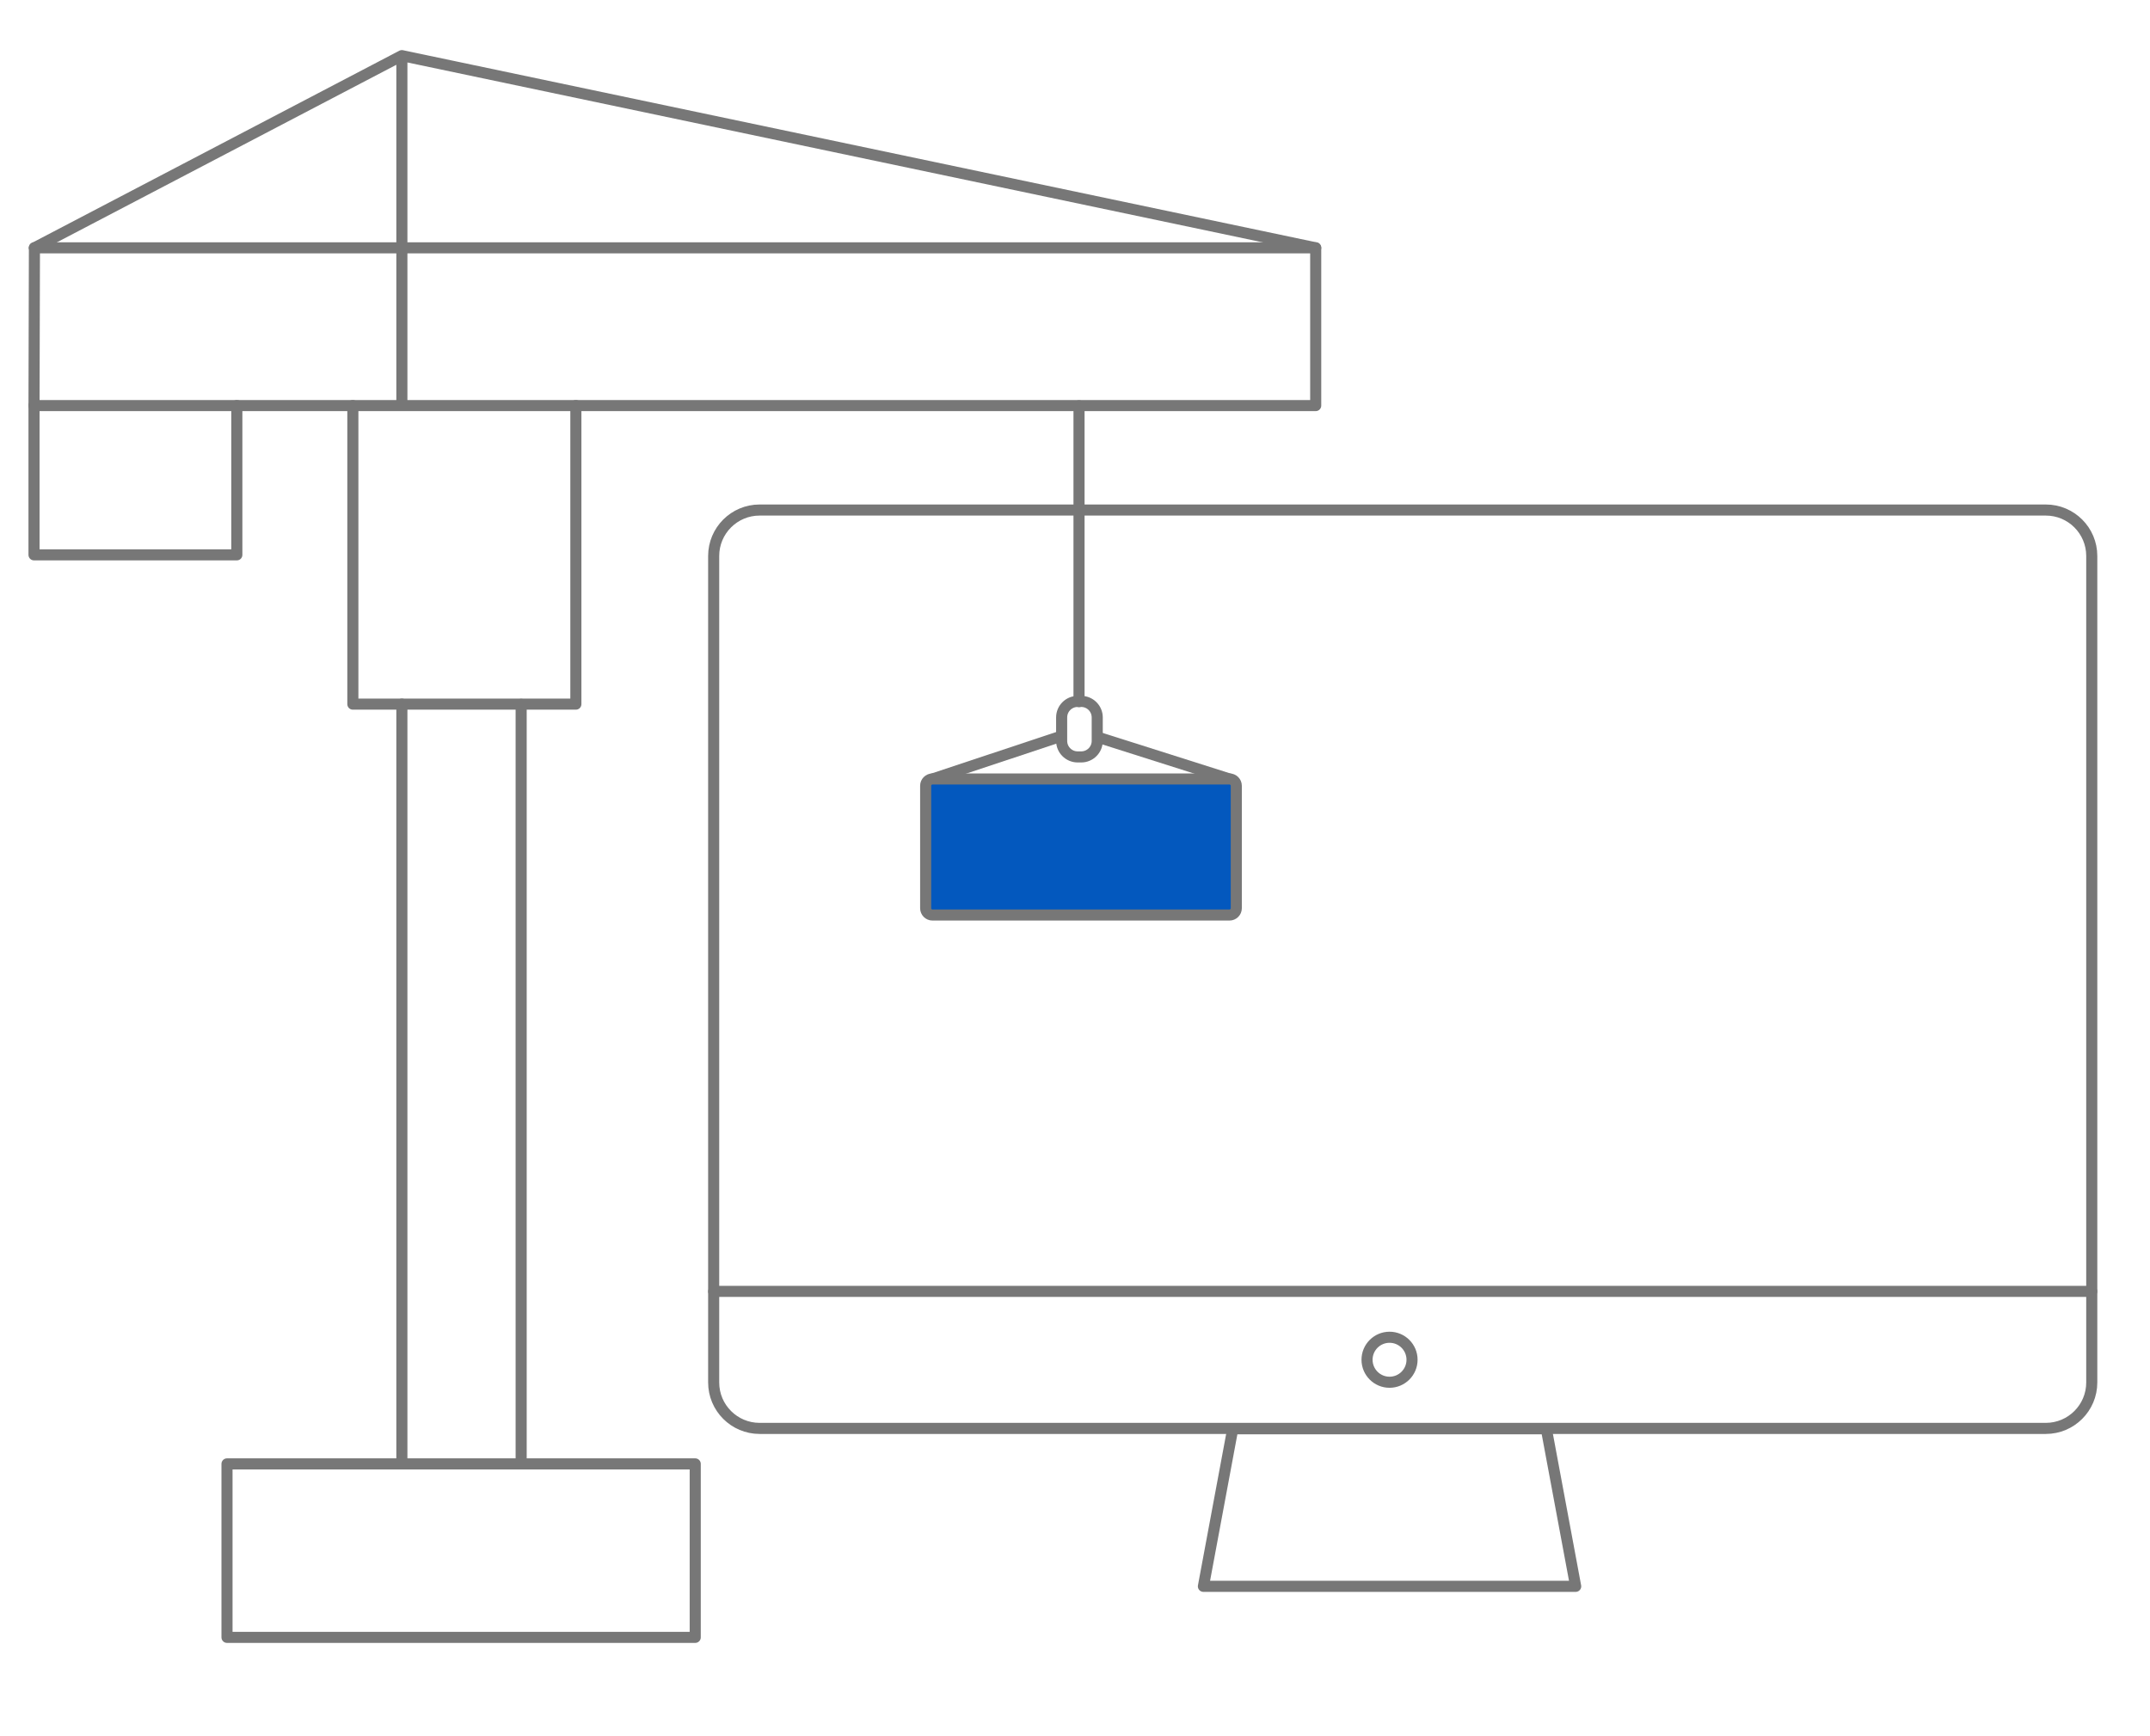 <svg xmlns="http://www.w3.org/2000/svg" xmlns:xlink="http://www.w3.org/1999/xlink" xmlns:serif="http://www.serif.com/" width="100%" height="100%" viewBox="0 0 161 130" xml:space="preserve" style="fill-rule:evenodd;clip-rule:evenodd;stroke-linecap:round;stroke-linejoin:round;stroke-miterlimit:1.5;"><rect x="16.999" y="109.643" width="35.062" height="12.993" style="fill:none;stroke:#777;stroke-width:0.83px;"></rect><g id="crane"><g id="screen"><path d="M156.639,41.64l0,61.906c0,1.898 -1.541,3.439 -3.439,3.439l-96.318,0c-1.898,0 -3.439,-1.541 -3.439,-3.439l-0,-61.906c-0,-1.898 1.541,-3.439 3.439,-3.439l96.318,-0c1.898,-0 3.439,1.541 3.439,3.439Z" style="fill:none;stroke:#777;stroke-width:0.83px;"></path><path d="M115.794,107.014l-23.48,-0l-2.199,11.8l27.878,0l-2.199,-11.8" style="fill:none;stroke:#777;stroke-width:0.83px;"></path></g><path d="M80.801,30.393l0,22.157" style="fill:none;stroke:#777;stroke-width:0.83px;"></path><path d="M82.165,53.734l0,1.759c0,0.662 -0.537,1.199 -1.199,1.199l-0.267,0c-0.662,0 -1.199,-0.537 -1.199,-1.199l0,-1.759c0,-0.662 0.537,-1.199 1.199,-1.199l0.267,-0c0.662,-0 1.199,0.537 1.199,1.199Z" style="fill:none;stroke:#777;stroke-width:0.83px;"></path><path d="M79.435,55.151l-9.608,3.193" style="fill:none;stroke:#777;stroke-width:0.83px;"></path><path d="M82.271,55.234l9.797,3.11" style="fill:none;stroke:#777;stroke-width:0.83px;"></path><path d="M92.578,58.854l-0,9.17c-0,0.281 -0.228,0.509 -0.51,0.509l-22.241,0c-0.281,0 -0.51,-0.228 -0.51,-0.509l0,-9.17c0,-0.281 0.229,-0.51 0.51,-0.51l22.241,0c0.282,0 0.51,0.229 0.51,0.51Z" style="fill:#0358be;stroke:#777;stroke-width:0.83px;stroke-linejoin:miter;"></path></g><circle cx="104.054" cy="101.843" r="1.685" style="fill:none;stroke:#777;stroke-width:0.83px;"></circle><path d="M30.094,30.377l-27.547,-0m27.547,-0l-0,-26.21l-27.516,14.395l27.516,-14.395l68.431,14.395l0,11.815l-68.431,-0Zm-0,79.266l-0,-56.905" style="fill:none;stroke:#777;stroke-width:0.83px;"></path><path d="M2.578,18.562l95.947,-0" style="fill:none;stroke:#777;stroke-width:0.83px;"></path><path d="M2.547,30.377l-0,11.18l15.188,0l-0,-11.18" style="fill:none;stroke:#777;stroke-width:0.83px;"></path><path d="M26.423,30.377l0,22.361l16.7,-0l0,-22.361" style="fill:none;stroke:#777;stroke-width:0.83px;"></path><path d="M2.578,18.562l-0.031,11.815" style="fill:none;stroke:#777;stroke-width:0.83px;"></path><path d="M39.026,109.643l0,-56.889" style="fill:none;stroke:#777;stroke-width:0.83px;"></path><path d="M53.443,96.722l103.196,0" style="fill:none;stroke:#777;stroke-width:0.83px;"></path></svg>